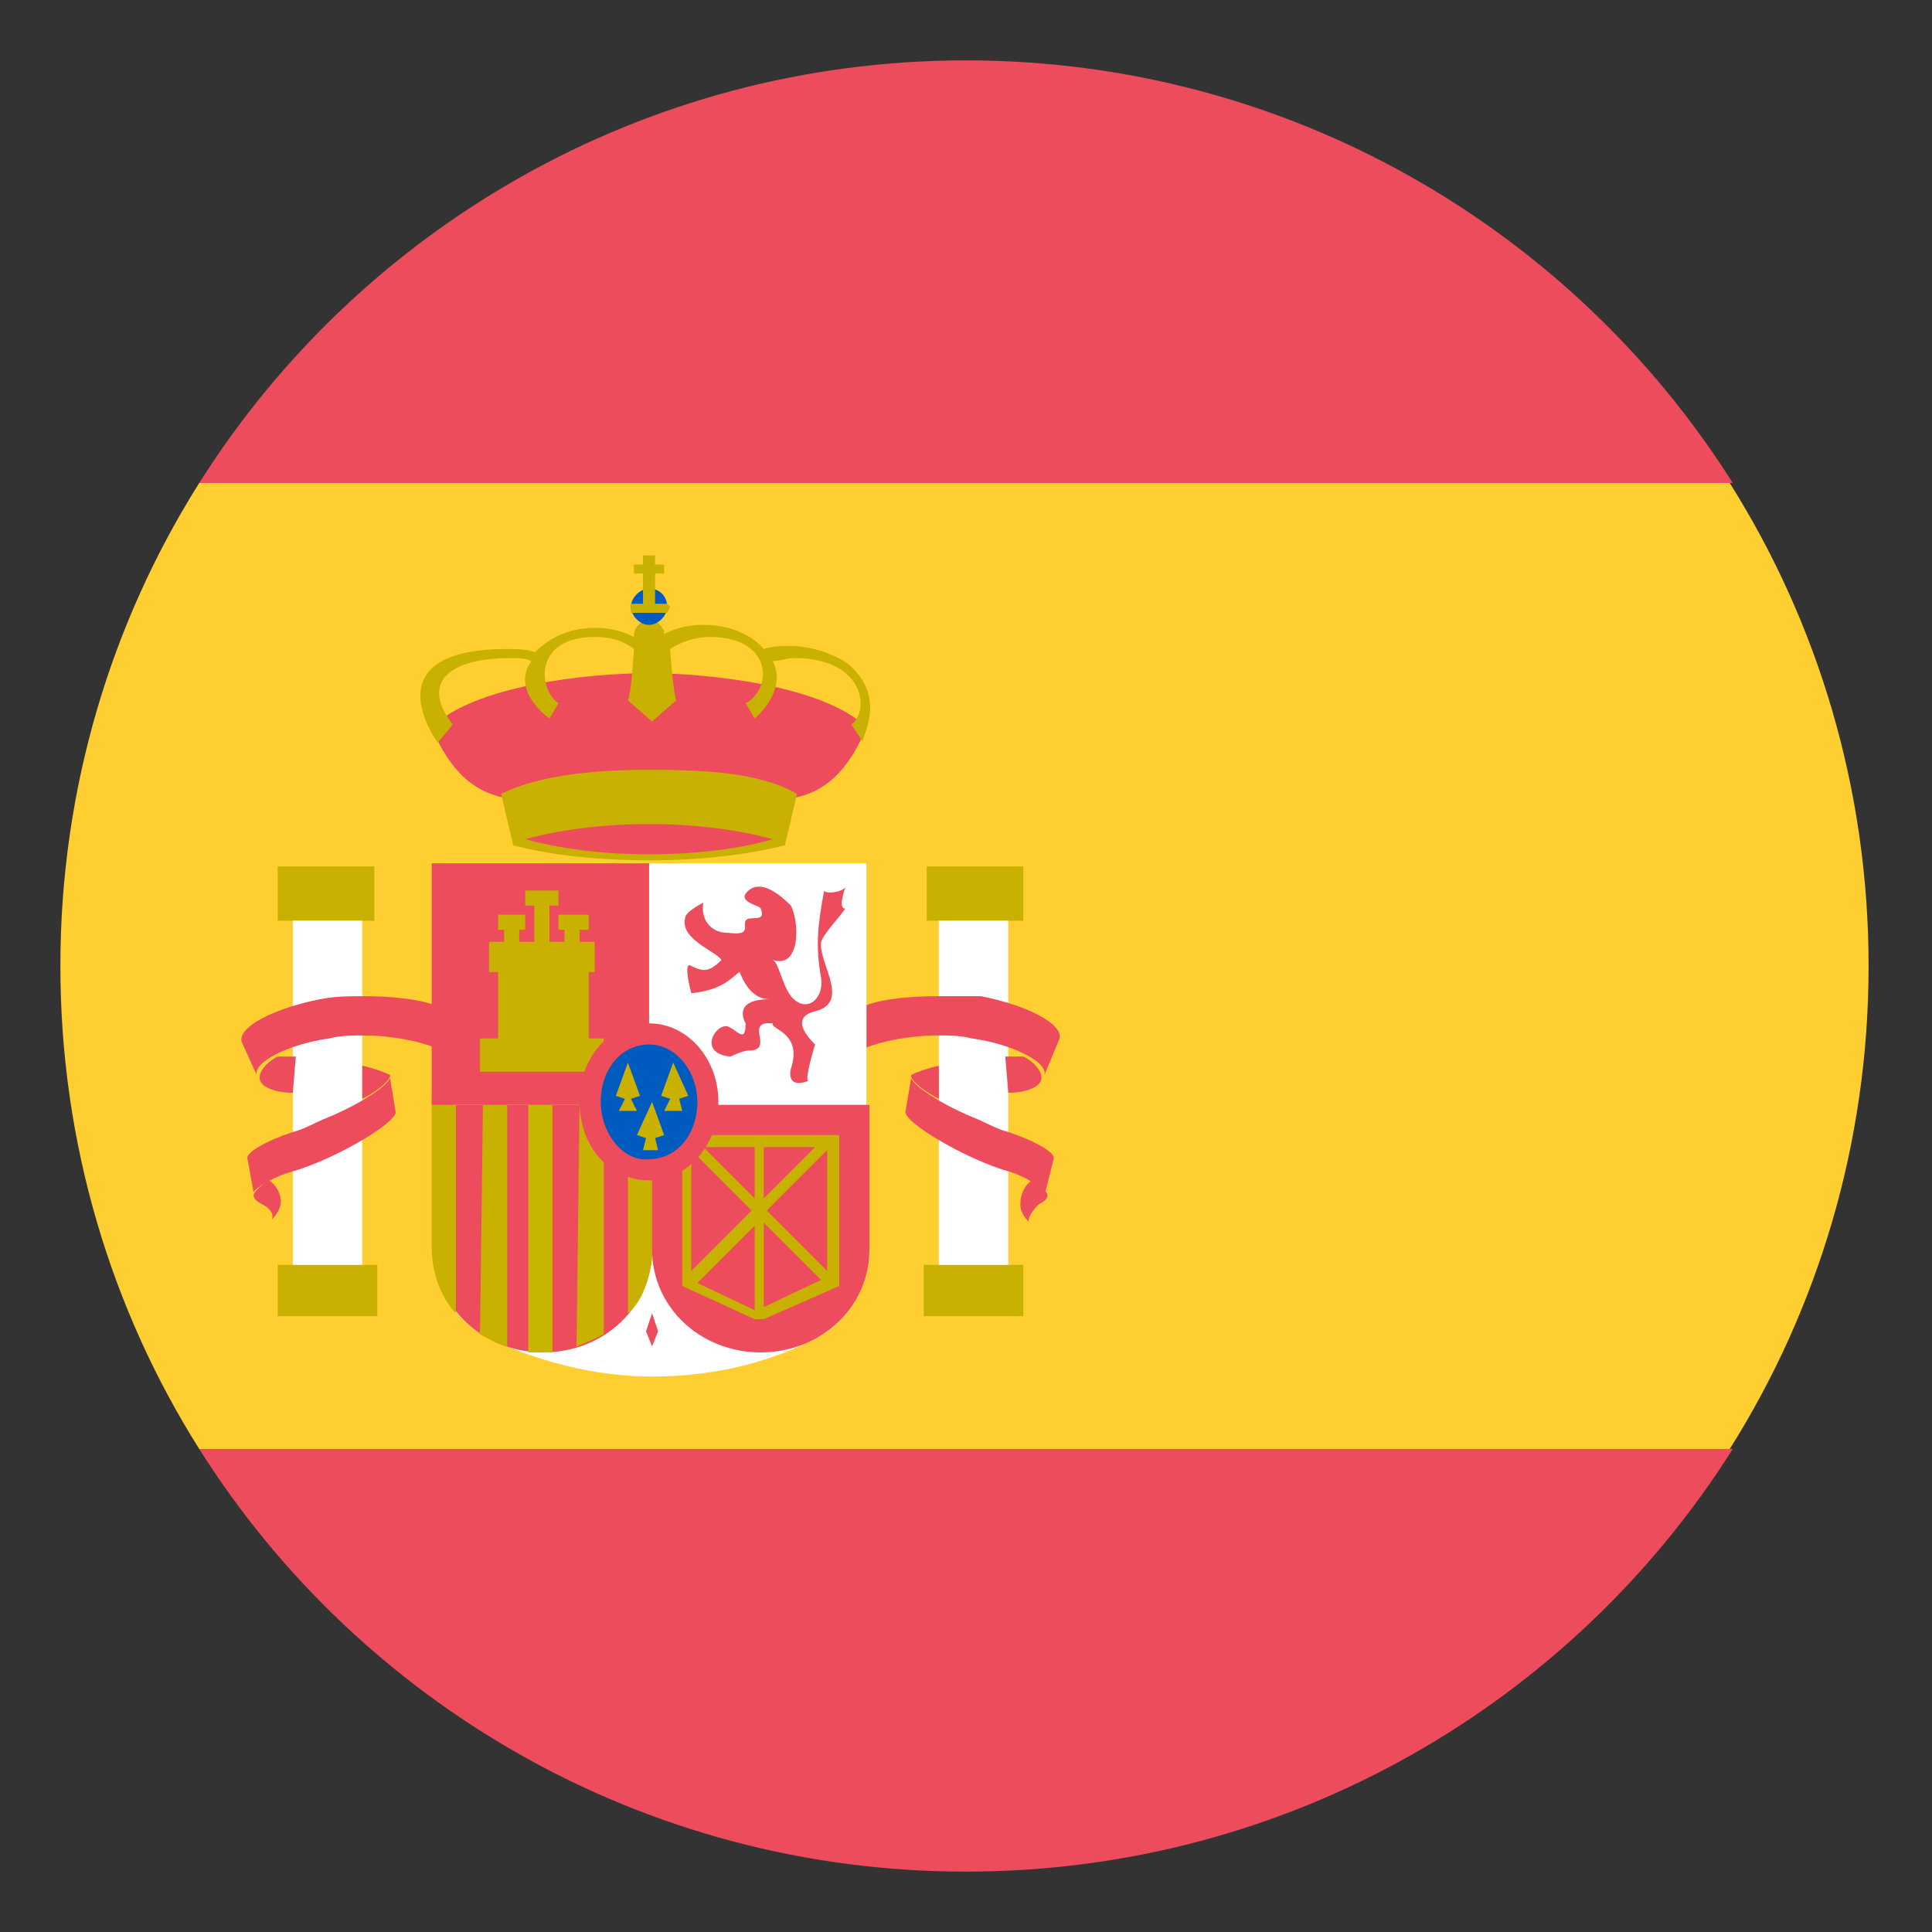 <svg xmlns="http://www.w3.org/2000/svg" width="100" height="100" fill="none"><rect width="100%" height="100%" fill="#333333" stroke="none"/><path fill="#FFCE31" d="M3.125 50c0 9.219 2.656 17.813 7.188 25H89.53c4.531-7.187 7.188-15.781 7.188-25s-2.656-17.812-7.188-25H10.313C5.78 32.188 3.125 40.781 3.125 50"/><path fill="#ED4C5C" d="M89.687 25C81.406 11.875 66.718 3.125 50 3.125c-16.72 0-31.407 8.75-39.688 21.875zM10.312 75C18.593 88.125 33.281 96.875 50 96.875c16.718 0 31.406-8.75 39.687-21.875z"/><path fill="#C8B100" d="M14.374 44.844h5v2.813h-5zm0 20.625h5.156v2.656h-5.156z"/><path fill="#ED4C5C" d="M13.907 61.093c-.469.313-.781.625-.781.781q0 .235.468.47c.313.155.625.468.469.78q.47-.469.469-.937c0-.469-.313-.937-.625-1.094"/><path fill="#fff" d="M15.155 47.656h3.594V65.47h-3.594z"/><path fill="#ED4C5C" d="M22.5 54.219c-.781-.313-2.188-.625-3.75-.625-.469 0-1.094 0-1.719.156-2.187.313-3.906 1.25-3.75 1.875l-.781-1.719c-.156-.781 1.719-1.718 4.062-2.187.782-.157 1.563-.157 2.188-.157 1.562 0 2.969.157 3.75.47z"/><path fill="#ED4C5C" d="M15.156 56.563c-.938 0-1.719-.313-1.719-.782 0-.312.313-.781.938-1.093h.937zm3.594-1.407q.937.235 1.406.469c.156.156-.469.781-1.406 1.25z"/><path fill="#ED4C5C" d="M12.814 60c-.156-.313.937-.938 2.344-1.407.625-.156 1.093-.469 1.874-.781 1.875-.781 3.438-1.875 3.125-2.187l.313 1.874c.156.313-1.094 1.25-2.969 2.188-.625.313-1.719.781-2.344.938-1.093.312-2.03.937-2.03 1.093z"/><path fill="#C8B100" d="M47.968 44.844h5v2.813h-5zm-.156 20.625h5.156v2.656h-5.156z"/><path fill="#ED4C5C" d="M53.439 61.093c.468.313.78.625.78.781q0 .235-.468.47c-.312.312-.625.78-.469.937q-.468-.469-.468-.938c0-.625.312-1.094.624-1.25"/><path fill="#fff" d="M48.593 47.656h3.594V65.47h-3.594z"/><path fill="#ED4C5C" d="M44.846 54.219c.781-.313 2.187-.626 3.75-.626.469 0 1.094 0 1.719.157 2.187.312 3.906 1.25 3.75 1.875l.78-1.875c.157-.782-1.718-1.719-4.062-2.188h-2.187c-1.563 0-2.969.157-3.75.469z"/><path fill="#ED4C5C" d="M52.189 56.562c.938 0 1.719-.312 1.719-.781 0-.312-.313-.781-.938-1.094h-.937zm-3.594-1.406q-.937.234-1.406.469c-.156.156.469.781 1.406 1.25z"/><path fill="#ED4C5C" d="M54.533 60c.156-.313-.938-.938-2.344-1.407-.625-.156-1.094-.469-1.875-.781-1.875-.781-3.437-1.875-3.125-2.187l-.312 1.874c-.157.313 1.093 1.25 2.968 2.188.625.313 1.719.781 2.344.938 1.094.312 2.031 1.093 1.875 1.25zM33.595 34.843c2.969 0 9.063.625 11.25 2.813-2.343 5.625-6.093 3.281-11.25 3.281-5 0-8.906 2.344-11.25-3.281 2.188-2.188 8.125-2.813 11.25-2.813"/><path fill="#C8B100" d="M41.251 41.094c-1.875-1.094-4.687-1.25-7.656-1.25s-5.781.312-7.656 1.25l.625 2.656c1.718.469 4.218.781 7.03.781s5.157-.312 7.032-.781zm2.656-6.719c-.625-.469-1.875-.937-2.968-.937-.47 0-.938 0-1.407.156 0 0-.937-1.25-3.125-1.25-.781 0-1.406.156-2.031.468v-.156c-.156-.312-.469-.625-.781-.625s-.782.469-.782.782v.156a4.3 4.3 0 0 0-2.03-.469c-2.188 0-3.126 1.406-3.126 1.25-.468-.156-.937-.156-1.406-.156-7.187 0-3.594 4.843-3.594 4.843l.782-.937c-1.72-2.187-.157-3.437 2.968-3.437.469 0 .782 0 1.094.156-1.094 1.562.938 2.968.938 2.968l.468-.78c-1.093-.782-1.25-3.438 1.875-3.438.782 0 1.406.156 2.031.625 0 .156-.156 2.343-.312 2.656l1.25 1.094 1.25-1.094c-.156-.469-.312-2.5-.312-2.656.468-.313 1.25-.625 2.03-.625 3.282 0 3.282 2.656 1.876 3.437l.468.782s1.72-1.407.938-2.97c.313 0 .781-.156 1.094-.156 3.75 0 3.906 2.813 2.968 3.438l.625.938c-.312 0 1.407-2.188-.78-4.063"/><path fill="#005BBF" d="M32.657 31.406c0-.468.469-.937.937-.937.625 0 .938.468.938.937s-.469.938-.938.938-.937-.469-.937-.938"/><path fill="#C8B100" d="M33.282 28.75v.47h-.469v.468h.469v1.563h-.625v.468h1.875l.156-.312-.156-.157h-.625v-1.562h.469v-.469h-.47v-.469z"/><path fill="#ED4C5C" d="M33.594 44.219c-2.5 0-4.687-.313-6.406-.782 1.719-.468 3.906-.781 6.406-.781s4.688.313 6.407.781c-1.563.469-3.907.782-6.407.782"/><path fill="#fff" d="M33.75 71.25c-2.968 0-5.78-.782-8.28-1.876-1.876-.937-2.97-2.656-2.97-4.687v-7.5H45v7.5c0 2.031-1.25 3.906-2.968 4.688-2.5 1.25-5.313 1.874-8.281 1.874m-.156-26.563h11.25v12.5h-11.25z"/><path fill="#ED4C5C" d="M33.75 64.687c0 2.969-2.5 5.313-5.625 5.313S22.5 67.656 22.5 64.686v-7.5h11.25z"/><path fill="#C8B100" d="M24.845 69.063c.312.156.781.469 1.406.625V56.876h-1.25zm-2.5-4.531c0 1.562.625 2.812 1.25 3.437V56.876h-1.25z"/><path fill="#C7B500" d="M27.344 70h1.25V56.877h-1.25z"/><path fill="#C8B100" d="M29.843 69.688c.469-.156 1.094-.469 1.407-.625V56.876H30z"/><path fill="#ED4C5C" d="M22.345 44.687h11.25v12.5h-11.25z"/><path fill="#C8B100" d="M32.501 67.969c.625-.469 1.094-1.563 1.25-2.813v-8.125h-1.25z"/><path fill="#ED4C5C" d="M45 57.187v7.5C45 67.657 42.5 70 39.377 70c-3.125 0-5.625-2.344-5.625-5.313v-7.5zm-4.062-10.312c.469.937.469 3.281-.937 2.812.312.157.468 1.25.937 1.875.781.938 1.719.157 1.563-.937-.313-1.719-.157-2.813.156-4.531 0 .156.781.156 1.094-.157-.157.47-.313 1.094 0 1.094-.313.469-1.094 1.25-1.25 1.719-.157 1.094 1.562 3.125-.313 3.594-1.25.312-.469 1.25 0 1.718 0 0-.625 2.032-.312 1.875-1.25.47-.938-.625-.938-.625.625-1.875-1.094-2.03-.937-2.343-1.563-.157.156 1.406-1.25 1.406-.313 0-.938.312-.938.312-1.719-.156-.781-1.718-.156-1.562.469.156.937.937.937-.156 0 0-.781-1.25 1.25-1.25-.781 0-1.25-.625-1.562-1.407-.313.157-.781.938-2.5 1.094 0 0-.469-1.719 0-1.406.625.312.937.312 1.562-.313-.312-.468-2.187-1.093-1.875-2.187 0-.313.938-.781.938-.781-.156.78.312 1.562 1.25 1.562 1.25.156.781-.312.937-.625.157-.312 1.094.156.782-.625 0-.156-1.094-.312-.782-.781.625-.781 1.563-.156 2.344.625m-7.187 22.812-.313-.78.313-.938.312.937z"/><path fill="#C8B100" d="M25.782 47.344v.781h.312v.625h-.781v1.563h.469v3.437h-.938v1.719h6.406V53.75h-.78v-3.437h.312V48.75H30v-.625h.47v-.781h-1.563v.781h.312v.625h-.781v-1.875h.469v-.781h-1.719v.781h.469v1.875h-.782v-.625h.313v-.781zm17.656 19.219V58.75h-8.125v7.813l3.75 1.718h.469zm-4.375-7.188v2.656l-2.656-2.656zm-3.281.156 3.125 3.125-3.125 3.125zm.312 6.875 2.969-2.969v4.376zm3.438 1.25v-4.375L42.5 66.25zm3.281-1.875-3.125-3.125 3.125-3.125zm-3.281-6.406h2.656l-2.656 2.656z"/><path fill="#ED4C5C" d="M29.999 57.032c0-2.344 1.563-4.063 3.594-4.063s3.593 1.875 3.593 4.063-1.562 4.062-3.593 4.062c-2.032 0-3.594-1.718-3.594-4.062"/><path fill="#005BBF" d="M31.094 57.03c0-1.718 1.094-2.968 2.5-2.968 1.407 0 2.5 1.406 2.5 2.969 0 1.718-1.093 2.968-2.5 2.968-1.25.157-2.5-1.25-2.5-2.968"/><path fill="#C8B100" d="m32.5 55-.625 1.719.47.156-.313.625h.937l-.312-.625.469-.156zm2.344 0-.625 1.719.469.156-.312.625h.937l-.156-.625.469-.156zm-1.093 2.032-.782 1.718.469.157-.156.625h.781l-.156-.625.469-.157z"/></svg>